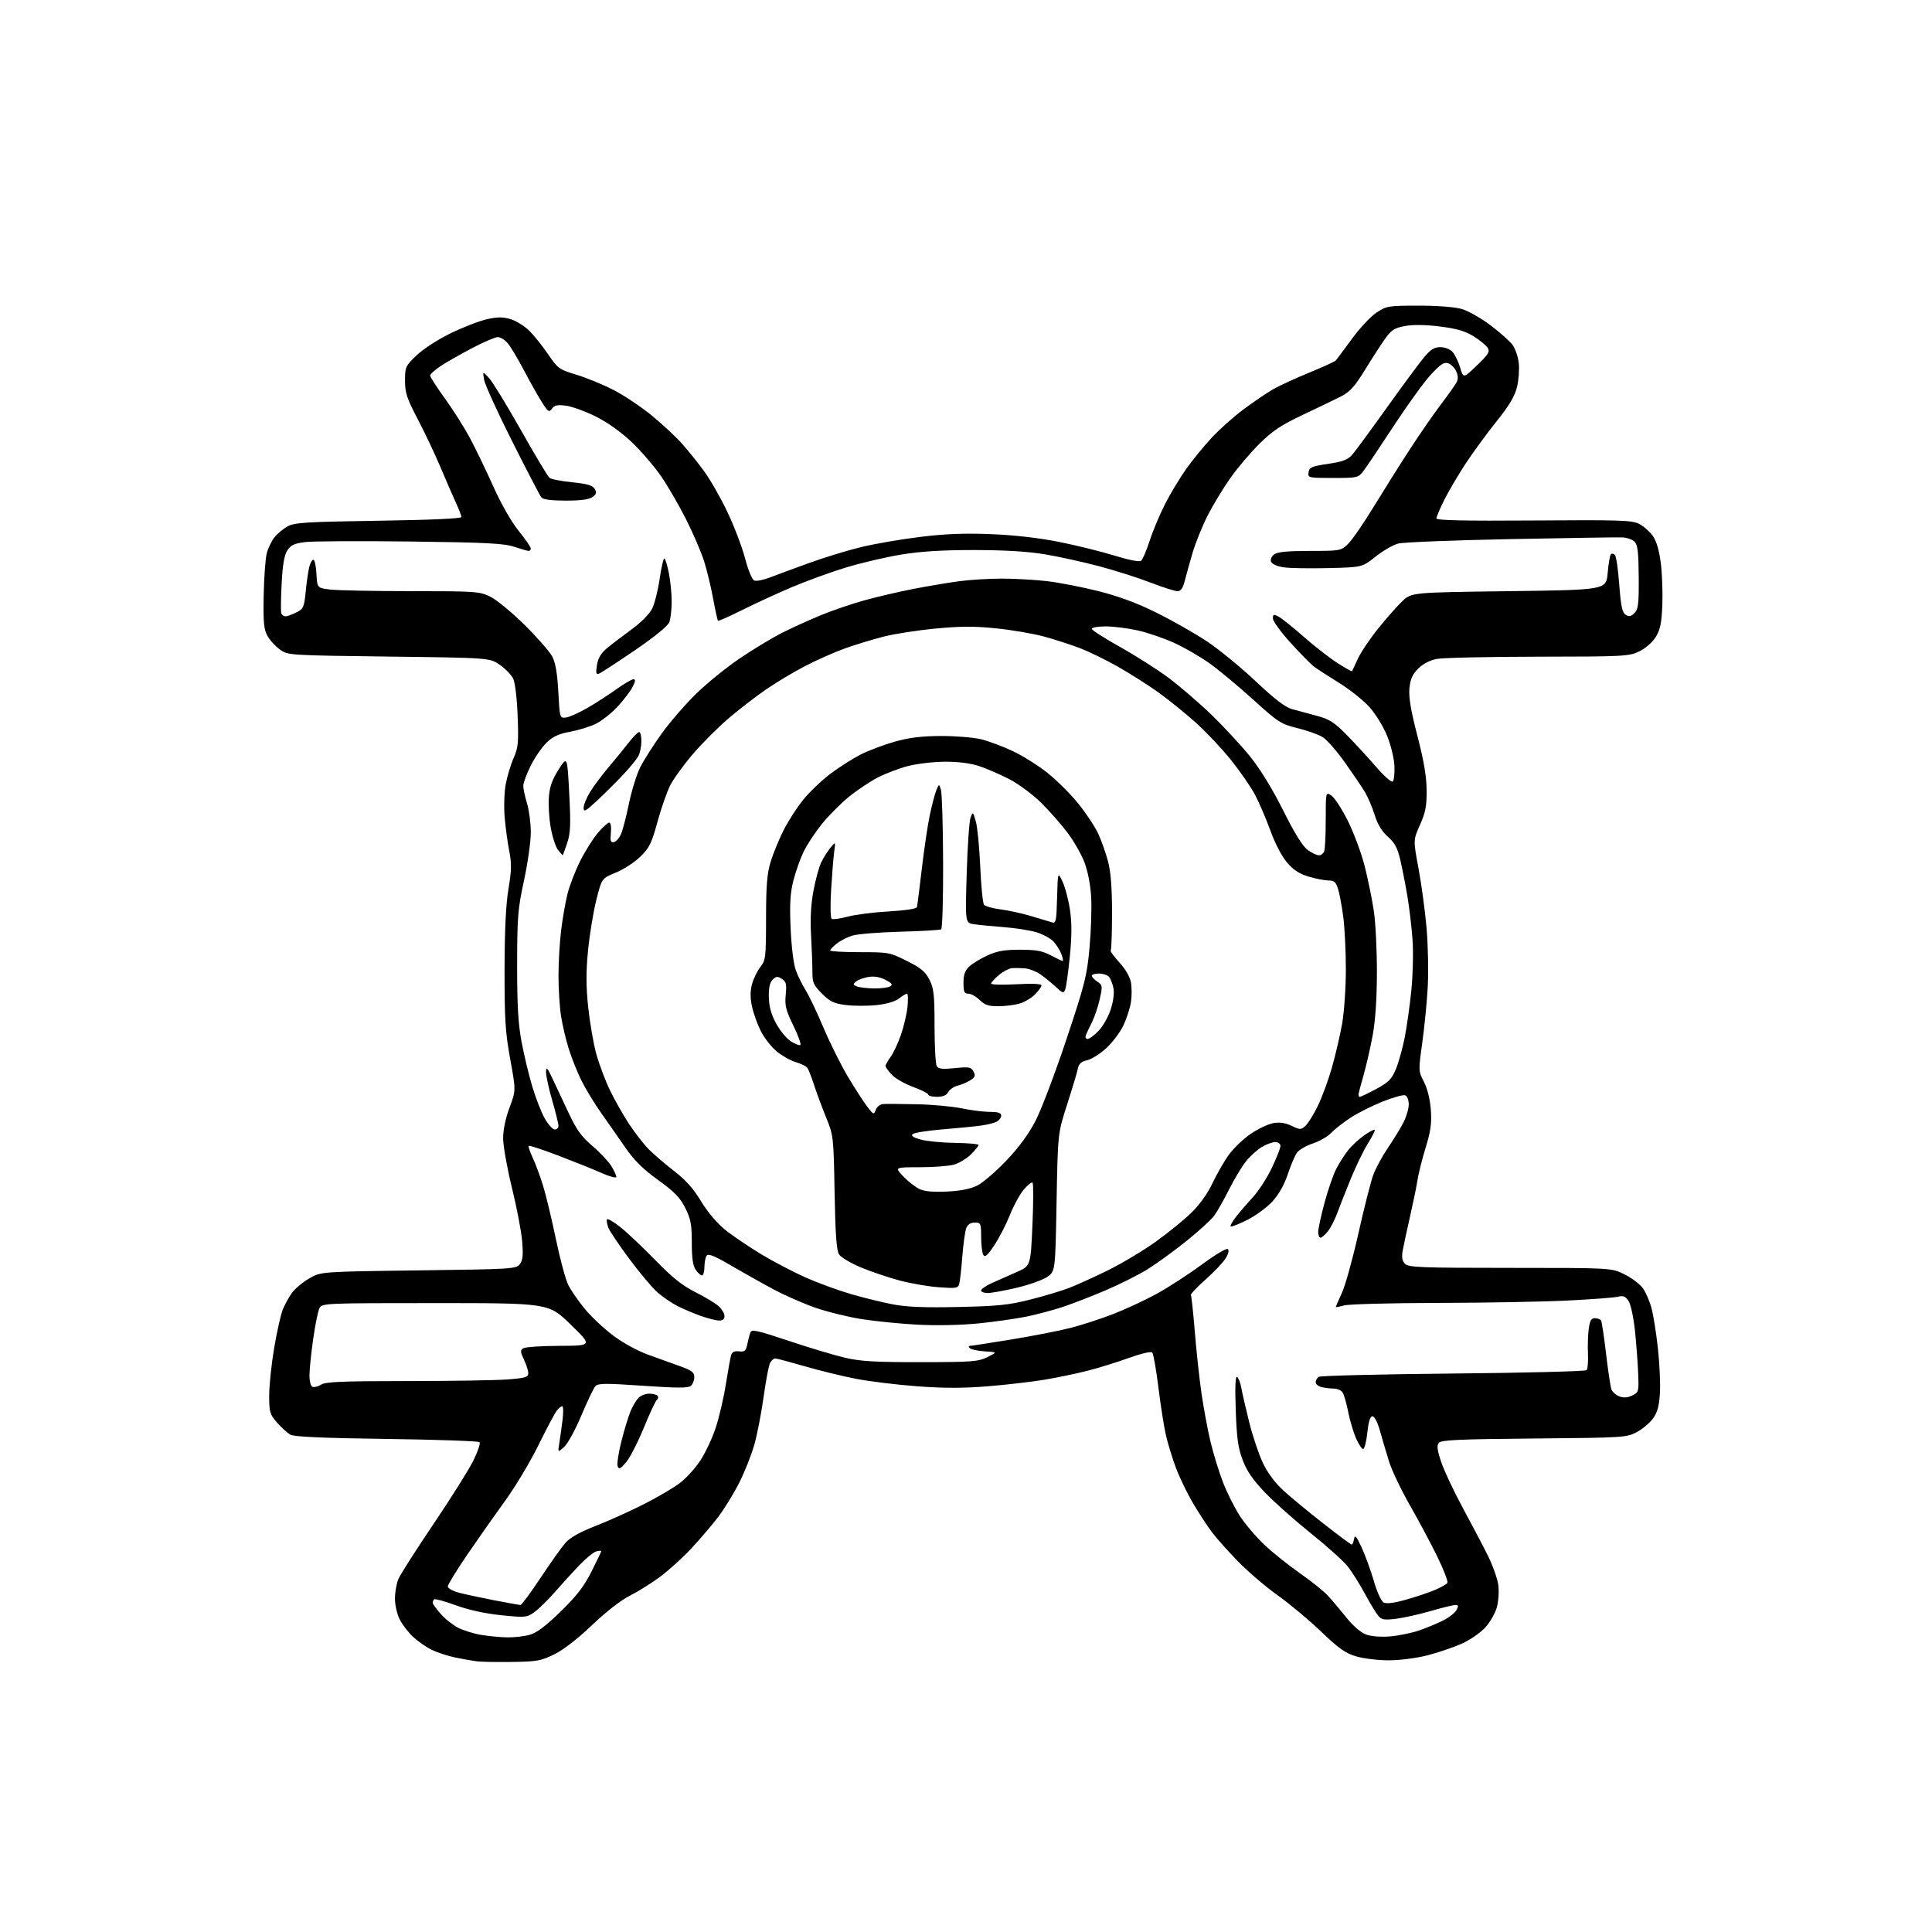 <?xml version="1.0" encoding="UTF-8" standalone="no"?>
<svg 
  version="1.1" 
  xmlns="http://www.w3.org/2000/svg" 
  xmlns:xlink="http://www.w3.org/1999/xlink" 
  xmlns:svg="http://www.w3.org/2000/svg"
  xmlns:rdf="http://www.w3.org/1999/02/22-rdf-syntax-ns#"
  xmlns:cc="http://creativecommons.org/ns#"
  xmlns:dc="http://purl.org/dc/elements/1.1/"
  viewBox="0 0 768 768"
  width="768"
  height="768"
>
<style>svg {background-color: white; }</style>"
<path stroke="none" fill="black" fill-rule="evenodd" d="M203.50,660.65C197.45,660.73 191.15,660.62 189.50,660.40C187.85,660.19 184.03,659.50 181.00,658.89C177.97,658.27 173.70,656.87 171.50,655.77C169.30,654.68 166.00,652.37 164.16,650.64C162.33,648.91 159.96,645.83 158.91,643.79C157.85,641.73 157.00,638.05 157.00,635.51C157.00,632.99 157.61,629.49 158.35,627.72C159.09,625.95 165.39,616.08 172.34,605.79C179.29,595.50 186.43,584.15 188.19,580.57C189.95,576.99 191.05,573.71 190.62,573.28C190.19,572.85 173.56,572.27 153.67,572.00C127.99,571.65 116.89,571.15 115.39,570.29C114.23,569.62 111.86,567.47 110.14,565.50C107.24,562.20 107.00,561.38 107.01,554.72C107.01,550.75 107.90,542.21 109.00,535.74C110.09,529.27 111.65,522.38 112.46,520.43C113.28,518.48 114.89,515.56 116.04,513.95C117.19,512.33 120.24,509.77 122.82,508.25C127.50,505.50 127.50,505.50 166.33,505.00C203.69,504.52 205.22,504.42 206.67,502.50C207.84,500.95 208.03,498.89 207.55,493.29C207.21,489.33 205.37,479.74 203.46,471.99C201.56,464.23 200.00,455.45 200.00,452.47C200.00,449.10 200.96,444.49 202.55,440.28C205.09,433.51 205.09,433.51 202.82,421.01C200.87,410.30 200.55,405.18 200.57,385.50C200.60,369.77 201.08,359.62 202.12,353.40C203.35,345.99 203.41,343.19 202.45,338.40C201.81,335.15 200.98,329.12 200.62,325.00C200.26,320.82 200.44,314.96 201.03,311.77C201.62,308.62 203.02,303.94 204.16,301.37C205.99,297.24 206.18,295.26 205.77,284.59C205.51,277.67 204.76,271.34 204.01,269.79C203.30,268.29 200.90,265.82 198.69,264.29C194.68,261.50 194.68,261.50 154.59,261.00C114.59,260.50 114.49,260.49 111.23,258.17C109.44,256.89 107.20,254.42 106.26,252.67C104.85,250.06 104.60,247.22 104.82,236.50C104.97,229.35 105.52,221.87 106.05,219.88C106.58,217.89 107.94,215.07 109.09,213.61C110.24,212.15 112.60,210.18 114.34,209.23C117.10,207.72 121.72,207.44 150.50,207.00C171.56,206.68 183.48,206.14 183.44,205.50C183.40,204.95 182.44,202.47 181.30,200.00C180.16,197.53 177.38,191.13 175.13,185.79C172.87,180.45 168.77,171.78 166.01,166.52C161.71,158.33 161.00,156.17 161.00,151.31C161.00,145.90 161.19,145.47 165.61,141.24C168.22,138.74 174.08,134.95 179.16,132.47C184.08,130.08 190.56,127.57 193.55,126.90C197.80,125.95 199.88,125.95 203.01,126.88C205.21,127.55 208.57,129.64 210.46,131.53C212.36,133.43 215.71,137.63 217.92,140.88C221.75,146.52 222.25,146.88 229.21,148.98C233.22,150.20 239.88,152.94 244.00,155.07C248.13,157.21 254.95,161.78 259.16,165.23C263.37,168.68 268.80,173.75 271.23,176.50C273.66,179.25 277.57,184.13 279.92,187.35C282.28,190.56 286.40,197.76 289.07,203.35C291.75,208.93 294.93,217.26 296.15,221.85C297.44,226.75 298.98,230.44 299.86,230.78C300.69,231.09 303.42,230.56 305.93,229.60C308.44,228.63 315.45,226.04 321.50,223.85C327.55,221.65 336.91,218.79 342.29,217.48C347.68,216.17 358.26,214.35 365.79,213.43C375.79,212.20 383.43,211.91 394.00,212.33C403.29,212.71 412.99,213.81 421.00,215.42C427.88,216.79 437.77,219.24 443.00,220.85C449.02,222.71 452.92,223.45 453.63,222.87C454.26,222.36 455.78,218.78 457.03,214.91C458.27,211.04 461.04,204.45 463.19,200.26C465.33,196.06 469.11,189.80 471.59,186.33C474.06,182.86 478.58,177.33 481.63,174.04C484.68,170.74 490.39,165.65 494.33,162.72C498.28,159.78 503.53,156.21 506.02,154.78C508.51,153.35 514.99,150.36 520.44,148.13C525.88,145.90 530.64,143.72 531.02,143.28C531.39,142.85 534.24,139.02 537.35,134.77C540.45,130.52 544.87,125.79 547.17,124.27C551.17,121.62 551.86,121.51 563.92,121.50C571.51,121.50 578.34,122.03 581.13,122.85C583.67,123.59 588.81,126.51 592.56,129.35C596.30,132.18 600.23,135.69 601.29,137.14C602.35,138.59 603.45,141.81 603.73,144.30C604.01,146.79 603.70,151.08 603.04,153.83C602.15,157.52 599.99,161.15 594.77,167.67C590.88,172.53 585.35,180.10 582.47,184.50C579.60,188.90 575.84,195.30 574.12,198.72C572.40,202.14 571.00,205.44 571.00,206.06C571.00,206.86 581.77,207.10 609.75,206.90C644.38,206.65 648.84,206.80 651.67,208.30C653.42,209.22 655.82,211.35 657.02,213.03C658.46,215.06 659.54,218.71 660.19,223.80C660.73,228.03 661.00,235.57 660.80,240.54C660.50,247.73 659.97,250.32 658.18,253.22C656.86,255.35 654.15,257.72 651.65,258.93C647.57,260.90 645.69,261.00 611.43,261.04C591.67,261.07 573.53,261.47 571.13,261.93C568.39,262.46 565.64,263.90 563.74,265.79C561.44,268.10 560.62,269.96 560.27,273.66C559.94,277.15 560.82,282.40 563.43,292.48C566.02,302.45 567.07,308.67 567.11,314.18C567.15,320.48 566.66,323.01 564.46,327.91C561.77,333.91 561.77,333.91 563.88,345.21C565.04,351.42 566.49,362.12 567.09,369.00C567.68,375.88 567.89,386.45 567.54,392.50C567.20,398.55 566.22,408.50 565.36,414.61C563.82,425.64 563.83,425.74 566.06,430.11C567.45,432.83 568.48,437.05 568.78,441.21C569.16,446.52 568.74,449.63 566.72,456.21C565.32,460.77 563.87,466.52 563.50,469.00C563.12,471.48 561.78,478.00 560.53,483.50C559.27,489.00 557.95,495.14 557.59,497.15C557.12,499.82 557.38,501.23 558.54,502.40C559.96,503.81 564.85,504.00 600.38,504.00C640.61,504.00 640.61,504.00 645.80,506.59C648.65,508.01 651.94,510.51 653.10,512.14C654.26,513.77 655.80,517.34 656.52,520.08C657.25,522.83 658.38,529.96 659.04,535.93C659.70,541.91 660.06,549.89 659.85,553.67C659.56,558.82 658.88,561.36 657.15,563.80C655.87,565.58 652.96,568.05 650.67,569.27C646.61,571.44 645.52,571.51 609.81,571.83C580.01,572.09 572.90,572.41 571.97,573.54C571.08,574.61 571.30,576.39 572.92,581.21C574.08,584.67 577.96,592.90 581.53,599.50C585.11,606.10 589.60,614.65 591.51,618.50C593.41,622.35 595.25,627.53 595.59,630.01C595.93,632.49 595.69,636.45 595.05,638.82C594.41,641.18 592.35,644.82 590.46,646.91C588.57,649.01 584.35,651.91 581.09,653.38C577.83,654.84 571.67,656.93 567.42,658.02C563.01,659.15 556.38,660.00 552.02,660.00C547.81,660.00 541.98,659.29 539.07,658.43C534.79,657.16 532.14,655.28 525.14,648.57C520.39,644.01 512.67,637.56 508.00,634.24C503.32,630.92 496.26,624.90 492.29,620.85C488.33,616.81 483.57,611.48 481.72,609.00C479.86,606.52 476.48,601.35 474.21,597.50C471.94,593.65 468.92,587.39 467.49,583.59C466.06,579.79 464.26,573.94 463.49,570.59C462.71,567.24 461.36,558.65 460.48,551.50C459.60,544.35 458.50,538.11 458.02,537.63C457.53,537.13 453.46,538.09 448.60,539.85C443.89,541.55 436.55,543.83 432.27,544.91C428.00,546.00 420.45,547.57 415.50,548.41C410.55,549.25 400.39,550.44 392.92,551.05C383.04,551.86 375.34,551.87 364.69,551.08C356.63,550.48 345.64,549.14 340.27,548.10C334.90,547.06 325.71,544.81 319.85,543.10C313.99,541.40 308.72,540.00 308.14,540.00C307.55,540.00 306.64,540.80 306.12,541.77C305.60,542.75 304.46,548.73 303.58,555.06C302.71,561.40 301.06,569.93 299.93,574.01C298.80,578.10 296.07,585.02 293.86,589.39C291.66,593.76 287.79,600.03 285.26,603.32C282.73,606.60 277.98,612.15 274.71,615.65C271.44,619.15 266.01,624.08 262.64,626.61C259.27,629.15 253.81,632.58 250.51,634.24C246.84,636.09 240.93,640.68 235.33,646.02C229.66,651.44 223.94,655.86 220.33,657.63C215.08,660.21 213.40,660.51 203.50,660.65zM201.50,650.88C204.25,650.94 208.29,650.49 210.49,649.88C213.33,649.09 216.88,646.44 222.84,640.64C229.22,634.43 232.12,630.67 235.10,624.77C237.24,620.52 239.00,616.85 239.00,616.62C239.00,616.38 238.11,616.42 237.02,616.71C235.93,616.99 232.84,619.54 230.14,622.36C227.45,625.19 223.05,630.01 220.37,633.09C217.69,636.16 214.09,639.67 212.37,640.89C209.37,643.00 208.80,643.05 199.20,642.07C192.80,641.41 186.26,639.98 181.15,638.11C176.75,636.51 172.88,635.45 172.57,635.76C172.26,636.08 172.00,636.69 172.00,637.13C172.00,637.57 173.42,639.55 175.16,641.52C176.89,643.50 180.03,645.99 182.12,647.06C184.22,648.13 188.31,649.40 191.22,649.89C194.12,650.37 198.75,650.82 201.50,650.88zM552.64,650.49C556.02,650.20 561.22,649.13 564.19,648.11C567.16,647.08 571.47,645.29 573.76,644.12C576.06,642.95 578.41,641.09 579.00,640.00C579.85,638.41 579.76,638.00 578.55,638.00C577.71,638.00 573.31,639.08 568.75,640.40C564.20,641.72 558.00,643.11 554.97,643.48C550.33,644.06 549.22,643.88 547.90,642.34C547.03,641.33 544.63,637.35 542.55,633.50C540.47,629.65 537.40,624.77 535.73,622.66C534.05,620.54 527.47,614.63 521.09,609.52C514.72,604.40 506.53,597.13 502.91,593.36C498.14,588.39 495.68,584.84 494.02,580.50C492.16,575.64 491.63,571.87 491.23,560.61C490.90,551.31 491.07,546.93 491.75,547.35C492.31,547.69 493.08,549.67 493.45,551.74C493.82,553.81 495.23,559.97 496.60,565.43C497.96,570.90 500.41,578.16 502.04,581.59C503.95,585.60 506.91,589.53 510.33,592.65C513.26,595.32 520.41,601.21 526.22,605.75C532.02,610.29 537.02,614.00 537.32,614.00C537.62,614.00 538.04,612.99 538.26,611.75C538.58,609.94 539.16,610.60 541.28,615.17C542.72,618.29 544.90,624.27 546.12,628.47C547.39,632.85 549.06,636.50 550.03,637.02C551.16,637.62 554.18,637.23 559.02,635.86C563.03,634.73 568.21,632.98 570.54,631.98C572.87,630.98 575.04,629.74 575.37,629.21C575.69,628.69 573.91,624.04 571.40,618.88C568.89,613.72 564.00,604.55 560.53,598.50C557.06,592.45 553.30,584.58 552.18,581.00C551.06,577.42 549.43,571.91 548.55,568.75C547.60,565.37 546.39,563.00 545.59,563.00C544.66,563.00 544.01,565.04 543.54,569.50C543.15,573.08 542.40,576.00 541.86,576.00C541.33,576.00 540.06,574.09 539.04,571.75C538.02,569.41 536.65,564.80 535.98,561.50C535.32,558.20 534.36,554.71 533.85,553.75C533.32,552.75 531.77,551.99 530.21,551.99C528.72,551.98 526.49,551.70 525.25,551.37C524.01,551.04 523.00,550.17 523.00,549.44C523.00,548.71 523.56,547.75 524.25,547.31C524.94,546.86 548.98,546.27 577.67,546.00C606.36,545.73 630.21,545.12 630.67,544.66C631.13,544.20 631.38,541.28 631.24,538.16C631.09,535.05 631.23,530.59 631.55,528.25C631.99,524.96 632.55,524.00 634.00,524.00C635.04,524.00 636.13,524.41 636.44,524.90C636.74,525.40 637.65,531.37 638.44,538.18C639.24,544.98 640.20,551.36 640.58,552.35C640.96,553.34 642.38,554.57 643.73,555.09C645.42,555.73 647.01,555.62 648.84,554.73C651.41,553.48 651.49,553.19 651.20,545.97C651.04,541.86 650.47,534.24 649.93,529.03C649.37,523.72 648.26,518.52 647.38,517.18C646.14,515.28 645.28,514.94 643.16,515.47C641.70,515.83 632.62,516.52 623.00,516.99C613.38,517.47 590.20,517.89 571.49,517.93C552.79,517.97 536.03,518.42 534.24,518.93C532.46,519.44 531.00,519.72 531.00,519.55C531.00,519.38 532.11,516.82 533.46,513.86C534.82,510.90 537.78,500.18 540.05,490.03C542.31,479.88 544.98,469.43 545.98,466.82C546.97,464.20 549.59,459.42 551.79,456.19C553.99,452.96 556.74,448.47 557.90,446.20C559.05,443.93 560.00,440.70 560.00,439.01C560.00,437.29 559.38,435.70 558.59,435.40C557.82,435.10 553.73,436.24 549.51,437.93C545.28,439.63 539.49,442.56 536.63,444.46C533.78,446.35 530.38,449.03 529.08,450.42C527.78,451.80 524.53,453.66 521.86,454.55C519.19,455.43 516.33,457.12 515.51,458.28C514.70,459.45 513.06,463.32 511.88,466.88C510.48,471.06 508.32,474.87 505.76,477.65C503.58,480.01 499.07,483.31 495.73,484.98C492.40,486.64 489.46,487.79 489.20,487.53C488.93,487.27 489.87,485.58 491.27,483.78C492.67,481.97 495.68,478.48 497.97,476.00C500.25,473.52 503.67,468.25 505.56,464.28C507.45,460.31 509.00,456.37 509.00,455.53C509.00,454.64 508.11,454.00 506.87,454.00C505.70,454.00 503.24,454.93 501.41,456.06C499.57,457.19 496.77,459.78 495.17,461.81C493.57,463.84 490.58,468.84 488.52,472.93C486.47,477.02 483.83,481.67 482.65,483.28C481.47,484.88 476.45,489.45 471.50,493.43C466.55,497.40 459.57,502.46 456.00,504.66C452.43,506.86 445.01,510.57 439.53,512.91C434.04,515.25 426.39,518.22 422.53,519.51C418.66,520.79 412.12,522.54 408.00,523.38C403.88,524.22 395.32,525.43 389.00,526.07C382.23,526.76 372.36,526.97 365.00,526.59C358.12,526.24 348.02,525.24 342.54,524.37C337.06,523.51 328.74,521.45 324.04,519.81C319.34,518.17 311.90,514.90 307.50,512.54C303.10,510.19 295.49,505.92 290.60,503.07C283.78,499.09 281.50,498.18 280.86,499.19C280.40,499.91 280.02,501.96 280.02,503.75C280.01,505.54 279.58,507.00 279.06,507.00C278.54,507.00 277.41,506.00 276.56,504.78C275.44,503.19 275.00,500.12 275.00,493.97C275.00,486.75 274.59,484.57 272.41,480.20C270.35,476.06 268.17,473.81 261.61,469.08C255.65,464.78 252.10,461.27 248.68,456.32C246.10,452.57 241.74,446.35 239.02,442.50C236.29,438.65 232.73,432.80 231.11,429.50C229.48,426.20 227.23,420.57 226.11,417.00C224.98,413.43 223.60,407.57 223.04,404.00C222.47,400.43 222.01,393.21 222.01,387.97C222.00,382.73 222.47,374.63 223.04,369.97C223.60,365.31 224.73,358.80 225.54,355.50C226.35,352.20 228.63,346.26 230.62,342.30C232.60,338.34 235.78,333.28 237.69,331.05C239.60,328.82 241.62,327.00 242.18,327.00C242.78,327.00 243.05,328.69 242.83,331.03C242.52,334.23 242.76,335.00 243.96,334.77C244.80,334.61 246.05,333.30 246.74,331.85C247.43,330.41 248.89,324.91 249.97,319.64C251.06,314.36 253.10,307.76 254.51,304.98C255.92,302.19 259.72,296.22 262.95,291.71C266.19,287.19 272.36,280.05 276.67,275.83C280.97,271.62 288.90,265.20 294.27,261.58C299.65,257.96 307.15,253.44 310.94,251.53C314.73,249.62 321.58,246.51 326.16,244.61C330.75,242.72 338.55,240.04 343.50,238.67C348.45,237.29 357.23,235.25 363.00,234.12C368.77,233.00 377.02,231.61 381.32,231.04C385.62,230.47 393.27,230.00 398.32,230.01C403.37,230.01 411.39,230.46 416.13,231.01C420.88,231.55 430.11,233.34 436.63,234.99C444.85,237.06 452.03,239.73 459.95,243.67C466.25,246.80 475.27,251.94 480.00,255.10C484.72,258.27 493.37,265.36 499.20,270.86C506.78,278.00 510.92,281.16 513.66,281.90C515.77,282.47 520.20,283.67 523.50,284.56C528.58,285.94 530.42,287.13 535.53,292.34C538.84,295.73 544.08,301.43 547.17,305.00C550.26,308.57 553.18,311.12 553.65,310.66C554.12,310.20 554.42,307.47 554.31,304.59C554.21,301.64 552.96,296.42 551.45,292.65C549.92,288.84 546.89,283.87 544.39,281.09C541.98,278.40 536.51,274.06 532.25,271.42C527.99,268.79 523.49,265.87 522.26,264.93C521.03,263.99 516.86,259.75 513.01,255.51C509.15,251.27 506.00,246.92 506.00,245.86C506.00,244.17 506.28,244.08 508.25,245.12C509.49,245.77 513.99,249.37 518.25,253.12C522.51,256.87 528.52,261.55 531.61,263.53C534.69,265.50 537.32,266.98 537.44,266.81C537.56,266.64 538.60,264.43 539.76,261.89C540.92,259.36 544.54,253.96 547.81,249.89C551.07,245.83 555.40,240.93 557.43,239.00C561.11,235.50 561.11,235.50 599.80,235.00C638.50,234.50 638.50,234.50 639.08,227.75C639.40,224.04 639.97,220.70 640.35,220.32C640.72,219.94 641.45,220.05 641.95,220.57C642.46,221.08 643.24,226.40 643.68,232.40C644.33,241.05 644.86,243.51 646.23,244.38C647.57,245.22 648.36,245.07 649.73,243.69C651.24,242.17 651.49,240.11 651.42,229.41C651.35,219.43 651.01,216.58 649.75,215.32C648.88,214.45 646.67,213.69 644.84,213.62C643.00,213.55 623.05,213.86 600.50,214.30C577.95,214.74 557.84,215.54 555.81,216.07C553.78,216.61 549.73,218.95 546.81,221.27C541.50,225.50 541.50,225.50 528.04,225.83C520.63,226.01 512.62,225.87 510.23,225.51C507.66,225.13 505.64,224.22 505.28,223.29C504.92,222.36 505.44,221.15 506.53,220.36C507.85,219.39 511.91,219.00 520.68,219.00C532.72,219.00 533.03,218.95 535.84,216.25C537.42,214.74 542.01,208.10 546.03,201.50C550.06,194.90 556.57,184.55 560.51,178.50C564.44,172.45 569.98,164.45 572.81,160.73C575.64,157.00 578.42,153.09 578.98,152.04C579.70,150.69 579.66,149.35 578.85,147.58C578.22,146.18 576.77,144.74 575.63,144.38C574.01,143.87 572.53,144.86 568.70,149.02C566.02,151.94 559.39,161.11 553.96,169.41C548.53,177.71 543.13,185.74 541.97,187.25C539.91,189.93 539.58,190.00 529.85,190.00C520.06,190.00 519.87,189.95 520.18,187.75C520.46,185.77 521.39,185.37 527.93,184.39C533.90,183.49 535.81,182.76 537.59,180.68C538.82,179.26 544.90,170.99 551.11,162.30C557.32,153.61 563.98,144.59 565.91,142.25C568.68,138.90 570.09,138.00 572.56,138.00C574.38,138.00 576.42,138.80 577.43,139.92C578.38,140.97 579.73,143.77 580.43,146.13C581.70,150.43 581.70,150.43 587.10,145.26C591.66,140.89 592.33,139.81 591.40,138.29C590.80,137.31 588.28,135.24 585.81,133.70C582.43,131.60 579.12,130.63 572.41,129.79C566.64,129.07 561.75,129.00 558.54,129.59C554.38,130.36 553.12,131.15 550.71,134.50C549.13,136.70 545.51,142.29 542.67,146.91C538.48,153.74 536.65,155.76 533.00,157.62C530.52,158.88 523.71,162.17 517.85,164.92C509.37,168.92 505.88,171.24 500.75,176.29C497.20,179.79 491.94,185.99 489.06,190.07C486.18,194.16 482.10,200.90 480.00,205.05C477.90,209.20 475.26,215.73 474.13,219.55C473.01,223.37 471.60,228.41 471.00,230.75C470.22,233.84 469.42,235.00 468.06,235.00C467.04,235.00 462.21,233.46 457.33,231.58C452.46,229.69 443.30,226.78 436.98,225.10C430.67,223.43 421.00,221.29 415.50,220.37C408.75,219.23 399.65,218.67 387.50,218.65C374.88,218.63 366.21,219.16 358.50,220.41C352.45,221.39 342.49,223.71 336.38,225.56C330.26,227.41 320.39,231.01 314.44,233.55C308.49,236.09 299.62,240.18 294.71,242.65C289.80,245.11 285.62,246.95 285.41,246.74C285.20,246.53 284.33,242.57 283.47,237.93C282.62,233.29 281.01,226.63 279.90,223.13C278.80,219.62 275.61,212.19 272.82,206.63C270.03,201.06 265.50,193.24 262.76,189.26C260.01,185.28 254.70,179.13 250.96,175.60C246.76,171.64 241.33,167.79 236.74,165.52C232.66,163.50 227.38,161.59 225.01,161.27C221.61,160.82 220.43,161.07 219.42,162.44C218.26,164.02 217.89,163.78 215.39,159.84C213.87,157.45 210.62,151.68 208.17,147.00C205.71,142.32 202.79,137.49 201.67,136.25C200.56,135.01 198.84,134.00 197.85,134.00C196.86,134.00 192.30,135.96 187.72,138.36C183.14,140.75 177.50,143.96 175.19,145.49C172.89,147.02 171.00,148.73 171.00,149.29C171.00,149.86 173.64,153.96 176.86,158.41C180.08,162.86 184.53,169.88 186.74,174.00C188.96,178.12 193.13,186.77 196.02,193.21C199.16,200.24 203.21,207.34 206.13,210.97C208.81,214.29 211.00,217.46 211.00,218.01C211.00,218.55 210.62,219.00 210.16,219.00C209.70,219.00 207.11,218.26 204.41,217.36C200.33,216.00 193.31,215.64 163.09,215.26C143.07,215.01 124.27,215.11 121.32,215.48C117.03,216.01 115.60,216.68 114.23,218.77C113.00,220.65 112.36,224.39 111.96,231.95C111.65,237.75 111.59,243.06 111.81,243.75C112.03,244.44 112.77,245.00 113.45,245.00C114.14,245.00 116.08,244.31 117.77,243.46C120.62,242.04 120.90,241.43 121.52,235.21C121.88,231.52 122.51,227.15 122.90,225.50C123.30,223.85 124.05,222.50 124.56,222.50C125.08,222.50 125.63,225.03 125.80,228.12C126.09,233.73 126.09,233.73 131.30,234.36C134.16,234.70 148.62,234.99 163.43,234.99C189.10,235.00 190.58,235.10 194.90,237.19C197.39,238.40 203.53,243.46 208.56,248.44C213.59,253.42 218.53,259.07 219.54,261.00C220.82,263.46 221.54,267.63 221.94,275.00C222.50,285.41 222.52,285.50 224.94,285.23C226.29,285.08 230.11,283.38 233.44,281.45C236.77,279.53 241.97,276.18 245.00,274.00C248.03,271.83 251.07,270.04 251.78,270.03C252.73,270.01 252.64,270.79 251.42,273.16C250.52,274.89 247.80,278.43 245.38,281.03C242.96,283.62 239.07,286.65 236.74,287.78C234.41,288.90 229.83,290.30 226.56,290.90C222.08,291.71 219.80,292.77 217.27,295.22C215.43,297.01 212.59,301.13 210.96,304.39C209.33,307.65 208.00,311.26 208.01,312.41C208.02,313.56 208.69,316.71 209.51,319.41C210.33,322.11 211.00,327.29 211.00,330.92C211.00,334.55 209.78,343.14 208.30,350.01C205.85,361.32 205.59,364.49 205.57,383.50C205.55,399.37 205.97,406.82 207.30,414.00C208.27,419.23 210.21,427.32 211.61,432.00C213.02,436.68 215.27,442.41 216.63,444.75C217.98,447.09 219.74,449.00 220.54,449.00C221.34,449.00 222.00,448.33 222.00,447.52C222.00,446.70 220.88,442.15 219.50,437.40C218.13,432.66 217.03,427.59 217.06,426.14C217.11,423.90 217.49,424.27 219.50,428.50C220.81,431.25 223.70,437.40 225.92,442.16C229.16,449.09 231.07,451.76 235.47,455.52C238.50,458.10 241.88,461.69 242.99,463.48C244.09,465.27 245.00,467.22 245.00,467.81C245.00,468.41 242.44,467.75 239.25,466.33C236.09,464.92 228.35,461.81 222.06,459.41C215.76,457.01 210.42,455.25 210.18,455.49C209.94,455.73 210.65,457.85 211.76,460.21C212.86,462.57 214.72,467.57 215.88,471.33C217.04,475.09 219.34,484.67 220.99,492.62C222.64,500.57 224.87,508.78 225.93,510.86C226.99,512.94 229.90,517.15 232.40,520.22C234.90,523.29 240.00,528.09 243.72,530.88C247.77,533.92 253.53,537.05 258.00,538.65C262.12,540.13 267.86,542.19 270.75,543.24C275.01,544.79 276.00,545.58 276.00,547.45C276.00,548.72 275.37,550.28 274.60,550.92C273.53,551.81 268.98,551.79 255.56,550.86C240.45,549.82 237.74,549.85 236.64,551.07C235.94,551.86 233.45,557.06 231.12,562.63C228.79,568.20 225.72,573.83 224.30,575.13C221.72,577.50 221.72,577.50 222.36,573.50C222.71,571.30 223.29,567.14 223.64,564.25C223.99,561.36 223.93,559.00 223.50,559.00C223.07,559.00 222.10,559.79 221.33,560.75C220.57,561.71 217.28,567.90 214.03,574.50C210.78,581.10 204.86,591.00 200.86,596.50C196.87,602.00 190.09,611.64 185.80,617.92C181.51,624.20 178.00,629.92 178.00,630.63C178.00,631.34 179.90,632.43 182.21,633.06C184.53,633.68 190.85,635.05 196.25,636.10C201.65,637.14 206.44,638.00 206.90,638.00C207.36,638.00 210.94,633.16 214.85,627.25C218.77,621.34 223.22,615.08 224.74,613.35C226.63,611.19 230.49,609.02 237.00,606.48C242.22,604.43 250.86,600.54 256.18,597.82C261.51,595.11 267.86,591.36 270.30,589.50C272.73,587.64 276.35,583.68 278.32,580.70C280.30,577.72 283.05,571.91 284.43,567.79C285.82,563.67 287.65,555.85 288.51,550.40C289.38,544.96 290.33,539.69 290.63,538.69C291.01,537.42 291.96,536.97 293.79,537.19C296.02,537.45 296.51,537.03 297.06,534.36C297.41,532.63 297.97,530.52 298.30,529.66C298.81,528.34 301.07,528.84 313.47,532.99C321.49,535.68 331.53,538.69 335.78,539.69C342.05,541.16 347.73,541.50 366.00,541.48C386.37,541.46 388.88,541.27 392.50,539.48C396.50,537.50 396.50,537.50 391.50,537.19C388.75,537.02 386.07,536.46 385.55,535.94C384.95,535.35 384.96,535.00 385.58,535.00C386.13,535.00 393.51,533.86 401.99,532.47C410.46,531.08 421.02,529.02 425.45,527.89C429.88,526.76 437.48,524.30 442.34,522.42C447.20,520.55 454.97,516.94 459.62,514.41C464.26,511.88 472.32,506.67 477.52,502.83C482.72,499.00 487.44,496.15 488.00,496.50C488.66,496.91 488.41,498.20 487.28,500.10C486.32,501.72 482.71,505.55 479.26,508.60C475.80,511.65 473.17,514.46 473.40,514.84C473.64,515.22 474.34,521.83 474.97,529.52C475.59,537.21 476.79,548.23 477.63,554.00C478.47,559.77 480.06,568.33 481.17,573.00C482.28,577.67 484.50,584.94 486.12,589.14C487.74,593.35 490.78,599.42 492.88,602.64C494.98,605.86 499.35,611.00 502.60,614.07C505.84,617.13 512.21,622.22 516.74,625.39C521.28,628.56 526.29,632.58 527.89,634.33C529.49,636.07 532.78,639.98 535.20,643.00C537.89,646.35 540.95,648.99 543.05,649.75C545.15,650.51 548.91,650.80 552.64,650.49zM248.91,581.24C246.66,583.91 246.05,584.21 245.53,582.88C245.18,582.00 245.85,577.51 247.02,572.92C248.19,568.33 249.81,563.00 250.61,561.07C251.42,559.15 252.80,556.77 253.69,555.79C254.58,554.80 256.56,554.00 258.10,554.00C259.63,554.00 261.14,554.42 261.46,554.93C261.77,555.44 261.64,556.11 261.15,556.41C260.67,556.71 258.33,561.68 255.97,567.46C253.60,573.25 250.43,579.45 248.91,581.24zM127.71,550.38C129.48,549.28 136.38,549.00 161.71,548.99C179.20,548.99 197.21,548.70 201.75,548.35C208.82,547.80 210.00,547.44 210.00,545.89C210.00,544.89 209.23,542.45 208.29,540.47C206.80,537.35 206.77,536.76 208.04,535.96C208.84,535.45 215.35,535.01 222.50,534.99C235.50,534.94 235.50,534.94 226.79,526.47C218.09,518.00 218.09,518.00 173.08,518.00C129.30,518.00 128.04,518.05 127.01,519.97C126.43,521.06 125.30,526.57 124.50,532.22C123.69,537.88 123.03,544.38 123.02,546.67C123.01,549.10 123.52,551.03 124.25,551.30C124.94,551.56 126.50,551.15 127.71,550.38zM285.75,524.93C284.51,524.89 281.24,524.05 278.49,523.07C275.73,522.09 271.58,520.32 269.27,519.14C266.95,517.95 263.39,515.53 261.36,513.74C259.32,511.96 254.31,506.00 250.22,500.50C246.13,495.00 242.36,489.42 241.86,488.10C241.35,486.78 241.08,485.27 241.25,484.75C241.42,484.23 243.80,485.57 246.53,487.74C249.27,489.90 255.55,495.84 260.50,500.92C267.27,507.88 271.23,511.04 276.50,513.69C280.35,515.63 284.51,518.14 285.75,519.28C286.99,520.42 288.00,522.17 288.00,523.17C288.00,524.42 287.29,524.98 285.75,524.93zM381.00,519.55C396.63,519.21 401.05,518.76 409.50,516.61C415.00,515.22 421.98,513.13 425.00,511.97C428.02,510.81 435.00,507.64 440.50,504.93C446.00,502.22 454.55,497.09 459.50,493.54C464.45,489.98 470.85,484.77 473.71,481.96C476.93,478.81 480.14,474.28 482.07,470.17C483.80,466.50 486.74,461.42 488.60,458.88C490.46,456.34 494.35,452.65 497.24,450.68C500.13,448.72 504.14,446.82 506.15,446.46C508.67,446.02 510.93,446.35 513.43,447.54C516.83,449.15 517.18,449.15 518.92,447.57C519.94,446.65 522.15,443.10 523.81,439.69C525.48,436.29 528.01,429.44 529.43,424.47C530.85,419.50 532.69,411.63 533.51,406.97C534.33,402.31 535.00,392.57 535.00,385.32C535.00,378.07 534.53,368.62 533.95,364.32C533.38,360.02 532.44,355.04 531.87,353.25C531.04,350.62 530.32,350.00 528.10,350.00C526.60,350.00 523.06,349.32 520.24,348.48C516.52,347.37 514.16,345.84 511.61,342.86C509.53,340.42 506.84,335.27 504.99,330.15C503.27,325.41 500.51,318.99 498.86,315.88C497.20,312.77 492.93,306.59 489.37,302.14C485.81,297.69 479.53,291.02 475.41,287.32C471.29,283.62 464.67,278.25 460.71,275.40C456.74,272.55 449.49,267.92 444.58,265.13C439.68,262.33 432.70,258.93 429.08,257.57C425.46,256.20 419.12,254.16 415.00,253.03C410.88,251.91 402.44,250.45 396.25,249.81C387.56,248.90 382.07,248.91 372.10,249.84C365.00,250.51 355.66,251.95 351.34,253.04C347.03,254.14 340.12,256.24 336.00,257.71C331.88,259.18 324.71,262.35 320.08,264.75C315.45,267.15 308.38,271.38 304.37,274.16C300.35,276.93 293.68,282.09 289.55,285.62C285.41,289.15 279.06,295.51 275.42,299.77C271.78,304.02 267.74,309.60 266.43,312.16C265.13,314.72 262.85,321.25 261.37,326.66C259.02,335.24 258.15,337.02 254.52,340.56C252.23,342.79 247.85,345.64 244.78,346.88C239.21,349.15 239.21,349.15 237.04,357.79C235.85,362.54 234.37,371.55 233.76,377.79C232.93,386.28 232.94,391.97 233.81,400.33C234.46,406.47 235.91,414.88 237.05,419.00C238.19,423.12 240.65,429.65 242.52,433.50C244.38,437.35 247.80,443.37 250.12,446.88C252.43,450.39 255.94,454.89 257.91,456.88C259.89,458.87 264.42,462.76 267.99,465.52C272.61,469.08 275.71,472.57 278.68,477.52C281.22,481.74 284.98,486.20 288.19,488.80C291.11,491.17 297.58,495.56 302.56,498.56C307.55,501.57 315.65,505.79 320.56,507.96C325.48,510.12 333.55,513.06 338.50,514.49C343.45,515.92 350.88,517.74 355.00,518.52C360.42,519.56 367.63,519.84 381.00,519.55zM392.63,514.00C391.18,514.00 390.00,513.54 390.00,512.99C390.00,512.43 391.91,511.11 394.25,510.04C396.59,508.98 401.02,507.02 404.10,505.68C409.69,503.25 409.69,503.25 410.41,487.02C410.80,478.09 410.82,470.50 410.46,470.14C410.10,469.79 408.52,471.04 406.94,472.91C405.37,474.79 402.91,479.29 401.48,482.91C400.04,486.54 397.28,491.93 395.33,494.89C392.67,498.95 391.57,499.94 390.91,498.89C390.43,498.13 390.02,494.91 390.02,491.75C390.00,486.27 389.88,486.00 387.48,486.00C385.77,486.00 384.67,486.74 384.08,488.28C383.61,489.54 382.91,494.60 382.53,499.53C382.15,504.46 381.60,509.35 381.31,510.39C380.83,512.09 380.04,512.22 373.14,511.70C368.94,511.39 361.90,510.17 357.50,508.99C353.10,507.81 346.21,505.48 342.20,503.81C338.18,502.14 334.28,499.81 333.53,498.63C332.52,497.05 332.07,490.69 331.76,474.00C331.36,451.68 331.33,451.44 328.31,444.00C326.64,439.88 324.48,434.02 323.50,431.00C322.53,427.98 321.35,425.01 320.88,424.41C320.41,423.81 318.33,422.81 316.26,422.19C314.19,421.57 310.80,419.65 308.72,417.93C306.63,416.21 303.82,412.60 302.46,409.92C301.10,407.24 299.51,402.82 298.93,400.11C298.19,396.64 298.19,394.02 298.94,391.22C299.53,389.04 301.02,385.97 302.25,384.40C304.37,381.70 304.50,380.62 304.52,365.02C304.53,351.94 304.91,347.26 306.35,342.56C307.35,339.29 309.66,333.64 311.50,330.01C313.33,326.37 316.87,320.88 319.38,317.81C321.88,314.74 326.75,310.10 330.21,307.50C333.66,304.91 339.06,301.49 342.19,299.90C345.33,298.32 351.41,296.03 355.70,294.82C361.41,293.21 366.32,292.61 374.00,292.57C379.77,292.55 386.98,293.13 390.00,293.87C393.02,294.61 398.74,296.75 402.70,298.62C406.66,300.49 412.91,304.44 416.58,307.38C420.25,310.33 425.75,315.84 428.79,319.62C431.83,323.40 435.35,328.75 436.61,331.50C437.87,334.25 439.61,339.20 440.48,342.50C441.56,346.63 442.05,352.98 442.05,362.90C442.04,370.82 441.81,377.52 441.53,377.80C441.25,378.08 442.79,380.22 444.95,382.56C447.29,385.10 449.15,388.28 449.55,390.42C449.92,392.39 449.94,395.93 449.59,398.26C449.24,400.60 447.90,404.76 446.63,407.51C445.35,410.25 442.27,414.36 439.79,416.64C437.31,418.92 433.87,421.09 432.14,421.47C429.79,421.99 428.86,422.83 428.46,424.83C428.16,426.30 426.25,432.68 424.21,439.00C420.50,450.50 420.50,450.50 420.00,477.96C419.50,505.42 419.50,505.42 416.21,507.64C414.40,508.85 408.95,510.78 404.09,511.93C399.23,513.07 394.07,514.00 392.63,514.00zM524.93,492.00C524.42,492.00 524.00,490.99 524.00,489.75C524.00,488.51 525.12,483.34 526.48,478.25C527.85,473.16 529.93,467.10 531.11,464.78C532.30,462.46 534.44,459.08 535.88,457.26C537.32,455.44 540.20,452.77 542.27,451.33C544.34,449.88 546.23,448.89 546.46,449.12C546.69,449.36 545.48,451.79 543.78,454.52C542.07,457.26 539.01,463.55 536.99,468.50C534.96,473.45 532.53,479.61 531.59,482.19C530.65,484.77 528.97,488.04 527.87,489.44C526.76,490.85 525.44,492.00 524.93,492.00zM376.55,473.65C382.01,473.38 385.88,472.59 388.58,471.22C390.77,470.10 395.93,465.66 400.04,461.34C405.03,456.12 408.91,450.83 411.66,445.50C413.94,441.10 419.44,426.59 423.89,413.25C431.26,391.18 432.09,387.91 433.10,376.75C433.72,370.01 434.01,360.90 433.75,356.50C433.47,351.69 432.40,346.21 431.07,342.76C429.86,339.60 426.84,334.32 424.37,331.04C421.90,327.75 417.18,322.39 413.89,319.13C410.56,315.83 404.92,311.65 401.20,309.72C397.51,307.81 392.07,305.46 389.10,304.49C385.65,303.37 380.75,302.76 375.51,302.80C371.01,302.83 364.48,303.60 360.99,304.50C357.51,305.40 352.15,307.42 349.08,308.99C346.01,310.56 340.81,314.02 337.52,316.69C334.24,319.36 329.38,324.24 326.73,327.52C324.08,330.81 320.82,335.75 319.48,338.50C318.14,341.25 316.31,346.43 315.40,350.00C314.11,355.06 313.86,359.26 314.28,369.00C314.60,376.26 315.45,383.23 316.33,385.64C317.15,387.91 318.93,391.51 320.26,393.64C321.60,395.76 324.79,402.45 327.34,408.50C329.90,414.55 334.24,423.29 337.00,427.91C339.76,432.54 343.21,437.90 344.68,439.82C347.23,443.17 347.37,443.22 348.14,441.16C348.61,439.89 349.87,438.94 351.22,438.86C352.47,438.79 358.45,438.83 364.50,438.96C370.55,439.08 378.57,439.82 382.32,440.59C386.06,441.37 391.13,442.00 393.57,442.00C396.79,442.00 398.00,442.40 398.00,443.46C398.00,444.27 397.21,445.35 396.25,445.87C395.29,446.38 392.48,447.08 390.00,447.43C387.52,447.77 380.61,448.46 374.63,448.95C368.65,449.44 363.31,450.29 362.75,450.85C362.08,451.52 363.17,452.24 366.08,453.02C368.47,453.66 374.60,454.25 379.71,454.32C384.82,454.39 389.00,454.76 389.00,455.15C389.00,455.53 387.63,457.21 385.96,458.89C384.29,460.56 381.25,462.39 379.21,462.96C377.17,463.53 371.02,463.99 365.55,463.99C355.61,464.00 355.61,464.00 359.05,467.62C360.95,469.61 363.85,471.87 365.50,472.65C367.58,473.63 370.96,473.93 376.55,473.65zM372.46,436.00C370.56,436.00 369.00,435.61 369.00,435.13C369.00,434.66 366.29,433.28 362.99,432.08C359.68,430.87 355.85,428.68 354.49,427.20C353.12,425.73 352.00,424.16 352.00,423.72C352.00,423.28 352.90,421.70 353.99,420.21C355.09,418.72 356.93,414.80 358.09,411.50C359.25,408.20 360.44,403.14 360.74,400.25C361.04,397.36 360.95,395.00 360.55,395.00C360.14,395.00 358.71,395.87 357.37,396.92C355.86,398.11 352.46,399.11 348.47,399.54C344.92,399.92 339.44,399.91 336.29,399.52C331.47,398.91 329.97,398.20 326.75,394.98C323.37,391.60 322.93,390.60 322.94,386.33C322.95,383.67 322.71,377.12 322.41,371.77C322.04,365.17 322.35,359.48 323.37,354.05C324.20,349.65 325.59,344.58 326.46,342.78C327.33,340.98 328.97,338.38 330.10,337.00C332.16,334.50 332.16,334.50 331.61,338.50C331.31,340.70 330.76,347.50 330.39,353.60C330.00,359.98 330.10,364.95 330.62,365.27C331.12,365.58 334.00,365.17 337.02,364.37C340.03,363.56 347.38,362.63 353.34,362.30C359.85,361.93 364.30,361.25 364.49,360.60C364.65,359.99 365.52,353.20 366.42,345.50C367.31,337.80 368.74,328.19 369.58,324.15C370.43,320.11 371.61,315.61 372.20,314.15C373.28,311.50 373.28,311.50 374.04,314.00C374.46,315.38 374.85,328.29 374.90,342.69C374.96,357.10 374.61,369.13 374.12,369.42C373.64,369.72 366.33,370.15 357.87,370.37C349.42,370.60 340.86,371.29 338.87,371.91C336.87,372.52 334.05,373.96 332.62,375.09C331.18,376.22 330.00,377.45 330.00,377.82C330.00,378.20 335.29,378.50 341.77,378.50C353.22,378.50 353.72,378.59 360.52,382.00C366.16,384.83 367.88,386.27 369.50,389.50C371.22,392.95 371.50,395.50 371.50,408.00C371.50,415.98 371.90,423.12 372.39,423.87C373.06,424.92 374.77,425.09 379.59,424.60C385.24,424.02 386.02,424.16 386.97,425.94C387.84,427.58 387.63,428.19 385.77,429.40C384.52,430.20 382.25,431.17 380.72,431.55C379.20,431.92 377.49,433.08 376.94,434.12C376.25,435.40 374.84,436.00 372.46,436.00zM540.61,436.00C540.95,436.00 543.83,434.61 547.03,432.90C551.89,430.31 553.16,429.05 554.82,425.15C555.91,422.59 557.51,416.90 558.38,412.50C559.24,408.10 560.45,399.55 561.05,393.50C561.65,387.45 561.86,378.45 561.50,373.50C561.15,368.55 560.21,360.68 559.42,356.00C558.63,351.32 557.35,344.83 556.58,341.58C555.50,337.02 554.37,334.94 551.68,332.58C549.31,330.50 547.62,327.72 546.47,324.00C545.52,320.98 543.81,316.93 542.66,315.00C541.52,313.07 537.92,307.75 534.68,303.17C531.44,298.59 527.42,294.01 525.75,292.99C524.08,291.98 519.57,290.37 515.74,289.44C509.19,287.83 508.13,287.15 498.13,278.09C492.28,272.78 484.50,266.31 480.84,263.70C477.18,261.09 470.88,257.44 466.84,255.59C462.80,253.74 456.26,251.50 452.30,250.61C448.34,249.73 442.61,249.00 439.55,249.00C436.50,249.00 434.00,249.43 434.00,249.96C434.00,250.48 439.01,253.70 445.13,257.11C451.24,260.52 459.85,265.99 464.26,269.25C468.66,272.52 476.32,279.08 481.27,283.84C486.23,288.60 493.19,296.10 496.75,300.49C500.92,305.63 505.67,313.36 510.07,322.14C514.69,331.37 517.87,336.48 519.86,337.90C521.48,339.06 523.48,340.00 524.30,340.00C525.12,340.00 526.06,339.29 526.39,338.42C526.73,337.55 527.00,331.87 527.00,325.80C527.00,314.76 527.00,314.76 529.25,316.24C530.49,317.05 533.43,321.58 535.79,326.29C538.15,331.01 541.16,339.11 542.48,344.30C543.79,349.49 545.43,357.51 546.12,362.12C546.81,366.73 547.36,377.70 547.34,386.50C547.33,396.98 546.75,405.60 545.67,411.50C544.76,416.45 543.11,423.65 542.01,427.50C540.90,431.35 540.00,434.83 540.00,435.25C540.00,435.66 540.27,436.00 540.61,436.00zM318.15,415.40C318.56,415.15 317.31,411.70 315.38,407.72C312.38,401.56 311.93,399.75 312.34,395.43C312.75,391.12 312.51,390.18 310.78,389.10C309.08,388.03 308.48,388.09 307.12,389.45C305.99,390.59 305.54,392.69 305.63,396.43C305.72,400.21 306.57,403.27 308.54,406.89C310.07,409.70 312.69,412.87 314.37,413.94C316.04,415.00 317.75,415.66 318.15,415.40zM432.34,413.00C433.04,413.00 435.01,411.54 436.72,409.75C438.44,407.96 440.60,404.13 441.54,401.23C442.57,398.06 442.99,394.72 442.62,392.83C442.27,391.10 441.49,389.09 440.87,388.35C440.26,387.61 438.46,387.00 436.88,387.00C435.29,387.00 434.00,387.40 434.00,387.88C434.00,388.36 434.99,389.41 436.20,390.21C438.29,391.60 438.33,391.93 437.15,397.21C436.47,400.26 435.08,404.38 434.06,406.38C433.04,408.38 431.95,410.68 431.64,411.51C431.31,412.35 431.62,413.00 432.34,413.00zM396.70,399.99C392.92,400.00 391.38,399.47 389.41,397.50C388.03,396.12 386.03,395.00 384.95,395.00C383.32,395.00 383.00,394.30 383.00,390.67C383.00,387.47 383.59,385.80 385.26,384.22C386.51,383.05 389.77,381.07 392.51,379.81C396.39,378.04 399.29,377.53 405.50,377.53C411.85,377.53 414.37,377.99 417.71,379.77C420.03,381.00 422.15,382.00 422.44,382.00C422.72,382.00 422.48,380.76 421.91,379.25C421.34,377.74 419.91,375.48 418.74,374.23C417.57,372.98 414.49,371.33 411.88,370.56C409.27,369.78 403.40,368.87 398.82,368.53C394.24,368.19 388.97,367.67 387.10,367.38C383.69,366.85 383.69,366.85 384.28,347.18C384.60,336.35 385.29,326.38 385.81,325.00C386.72,322.57 386.78,322.61 387.90,326.50C388.54,328.70 389.33,336.80 389.66,344.50C390.00,352.20 390.67,359.01 391.16,359.64C391.66,360.26 394.55,361.09 397.59,361.47C400.63,361.85 406.13,363.04 409.81,364.13C413.49,365.21 417.27,366.35 418.21,366.65C419.75,367.16 419.96,366.12 420.21,356.86C420.50,346.50 420.50,346.50 422.39,350.50C423.43,352.70 424.75,357.77 425.34,361.76C426.10,366.98 426.08,372.18 425.27,380.26C424.65,386.44 423.83,392.32 423.44,393.32C422.80,394.97 422.45,394.87 419.62,392.23C417.90,390.63 415.14,388.39 413.48,387.25C411.82,386.12 409.12,385.08 407.48,384.94C405.84,384.81 403.52,384.77 402.33,384.85C401.13,384.93 398.77,386.17 397.08,387.59C395.38,389.01 394.00,390.55 394.00,390.99C394.00,391.44 398.50,391.56 404.00,391.26C410.42,390.91 414.00,391.07 414.00,391.72C414.00,392.27 412.82,393.91 411.38,395.35C409.93,396.79 407.12,398.43 405.13,398.98C403.13,399.54 399.34,399.99 396.70,399.99zM347.50,392.91C350.25,392.94 353.13,392.57 353.90,392.09C354.97,391.41 354.52,390.81 351.99,389.50C349.84,388.38 347.49,387.98 345.26,388.35C343.37,388.65 341.14,389.47 340.31,390.15C338.99,391.26 339.03,391.49 340.65,392.13C341.67,392.53 344.75,392.88 347.50,392.91zM223.67,339.99C223.58,339.98 222.74,339.03 221.82,337.87C220.90,336.71 219.60,332.73 218.93,329.02C218.27,325.31 217.94,319.79 218.19,316.75C218.52,312.68 219.55,309.82 222.07,305.88C225.50,300.53 225.50,300.53 226.28,315.42C226.93,327.91 226.80,331.08 225.45,335.15C224.56,337.82 223.76,339.99 223.67,339.99zM237.74,317.90C232.85,322.49 232.00,322.97 232.00,321.13C232.00,319.93 233.18,317.06 234.62,314.73C236.07,312.40 239.35,308.02 241.91,305.00C244.47,301.98 248.05,297.59 249.87,295.25C251.68,292.91 253.58,291.00 254.08,291.00C254.59,291.00 254.98,292.69 254.96,294.75C254.95,296.81 254.38,299.47 253.71,300.65C253.05,301.84 250.47,304.99 247.99,307.65C245.51,310.32 240.90,314.93 237.74,317.90zM238.13,267.78C236.96,268.23 236.80,267.58 237.29,264.42C237.72,261.65 238.87,259.69 241.20,257.74C243.01,256.23 247.43,252.85 251.00,250.24C254.90,247.40 258.21,244.05 259.27,241.88C260.24,239.90 261.57,234.61 262.22,230.13C262.87,225.66 263.70,222.00 264.07,222.00C264.43,222.00 265.24,224.55 265.86,227.67C266.49,230.78 267.00,235.93 267.00,239.10C267.00,242.27 266.58,245.97 266.07,247.32C265.49,248.84 260.26,253.10 252.36,258.50C245.33,263.30 238.93,267.47 238.13,267.78zM224.93,199.00C219.20,199.00 215.90,198.58 215.22,197.75C214.65,197.06 209.43,187.04 203.62,175.48C197.80,163.92 192.77,152.90 192.44,150.98C191.85,147.50 191.85,147.50 194.40,150.28C195.81,151.81 201.51,161.13 207.08,170.99C212.64,180.85 217.74,189.37 218.41,189.92C219.07,190.48 223.14,191.28 227.45,191.71C233.37,192.31 235.56,192.94 236.39,194.31C237.28,195.76 237.11,196.41 235.56,197.56C234.22,198.55 230.93,199.00 224.93,199.00z" />

</svg>